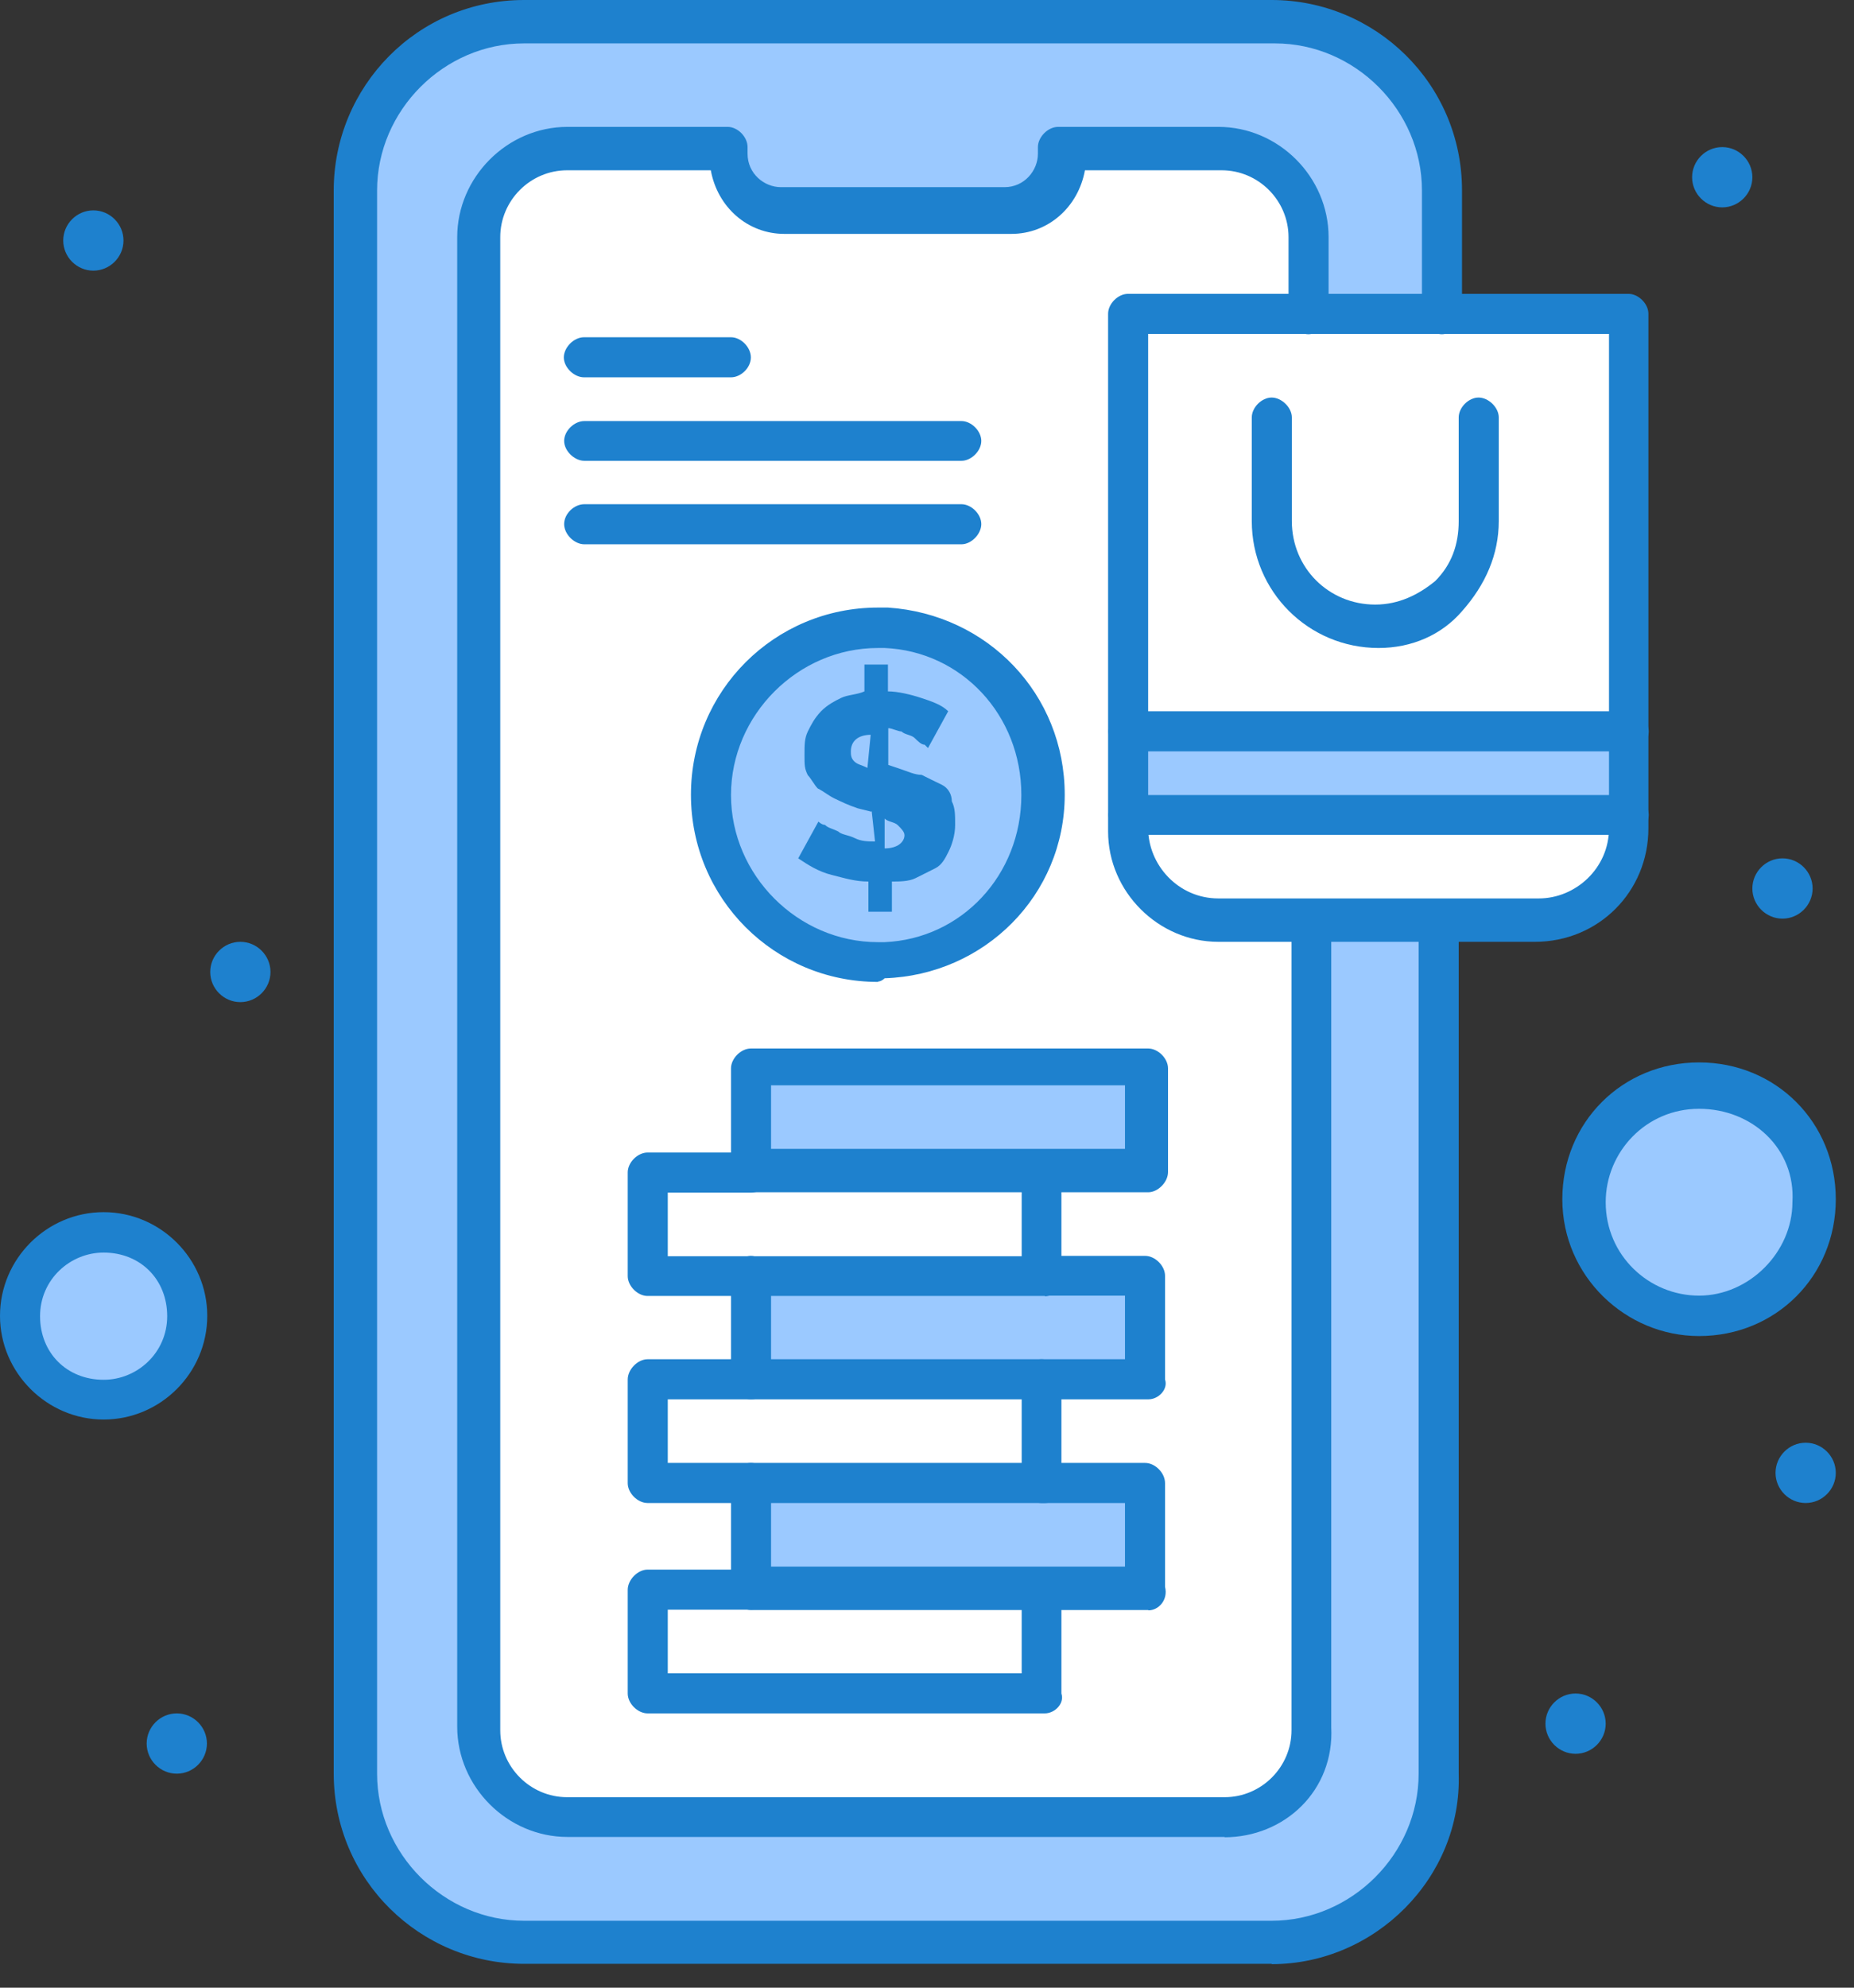 <svg width="56" height="60" viewBox="0 0 56 60" fill="none" xmlns="http://www.w3.org/2000/svg">
<rect x="0" y="0" width="56" height="60" fill="#333333" stroke="none"/>
<g clip-path="url(#clip0_386_89)">
<path d="M43.45 5.75C43.45 2.93 41.13 0.71 38.41 0.71H15.83C13.01 0.71 10.79 3.03 10.79 5.75V53.54C10.79 56.36 13.11 58.58 15.83 58.58H38.41C41.23 58.58 43.45 56.26 43.45 53.54V30.25C43.55 30.15 43.55 32.37 43.45 5.75Z" fill="#9BC9FF"/>
<path d="M39.719 7.16C39.719 5.65 38.51 4.44 36.999 4.44H32.16V4.64C32.16 5.55 31.45 6.25 30.549 6.25H23.689C22.779 6.25 22.079 5.54 22.079 4.64V4.44H17.239C15.729 4.44 14.52 5.65 14.52 7.16V52.23C14.52 53.74 15.729 54.95 17.239 54.95H37.099C38.609 54.95 39.819 53.74 39.819 52.23V7.16H39.719Z" fill="white"/>
<path d="M49.2 22.08H34.08V24.6H49.2V22.08Z" fill="#9BC9FF"/>
<path d="M49.2 24.6V25C49.2 26.51 47.99 27.72 46.48 27.72H36.8C35.29 27.72 34.08 26.51 34.08 25V24.6H49.2Z" fill="white"/>
<path d="M49.2 9.48V22.081H34.08V9.48H39.72H43.55H49.2Z" fill="white"/>
<path d="M51.32 32.87C53.21 32.87 54.75 34.4 54.75 36.3C54.75 38.2 53.22 39.73 51.32 39.73C49.42 39.73 47.89 38.2 47.89 36.3C47.89 34.4 49.42 32.87 51.32 32.87Z" fill="#9BC9FF"/>
<path d="M3.13 37.2C4.54 37.2 5.65 38.31 5.65 39.72C5.65 41.13 4.54 42.24 3.13 42.24C1.72 42.24 0.61 41.13 0.61 39.72C0.61 38.31 1.72 37.2 3.13 37.2Z" fill="#9BC9FF"/>
<path d="M31.56 47.89V51.12H19.56V47.89H22.68H31.56Z" fill="white"/>
<path d="M31.56 41.64V44.76H22.68H19.56V41.64H22.68H31.56Z" fill="white"/>
<path d="M31.56 35.29V38.51H22.68H19.56V35.29H22.68H31.56Z" fill="white"/>
<path d="M34.68 44.76V47.89H31.56H22.68V44.76H31.56H34.68Z" fill="#9BC9FF"/>
<path d="M34.68 38.51V41.64H31.56H22.68V38.51H31.56H34.68Z" fill="#9BC9FF"/>
<path d="M34.68 32.16V35.29H31.56H22.68V32.16H34.68Z" fill="#9BC9FF"/>
<path d="M26.72 18.85H26.42C23.6 18.85 21.38 21.07 21.38 23.89C21.38 26.71 23.6 28.93 26.42 28.93H26.72C29.34 28.83 31.46 26.61 31.46 23.89C31.56 21.27 29.34 19.05 26.72 18.85Z" fill="#9BC9FF"/>
<path d="M54.54 43.55C55.04 43.55 55.45 43.96 55.45 44.46C55.45 44.96 55.04 45.37 54.54 45.37C54.04 45.37 53.63 44.96 53.63 44.46C53.63 43.96 54.04 43.55 54.54 43.55Z" fill="#1E81CE"/>
<path d="M53.84 25.91C54.34 25.91 54.75 26.32 54.75 26.82C54.75 27.32 54.34 27.73 53.84 27.73C53.34 27.73 52.93 27.32 52.93 26.82C52.93 26.32 53.34 25.91 53.84 25.91Z" fill="#1E81CE"/>
<path d="M52.02 4.44C52.52 4.44 52.93 4.85 52.93 5.35C52.93 5.85 52.52 6.26 52.02 6.26C51.52 6.26 51.11 5.85 51.11 5.35C51.11 4.85 51.52 4.44 52.02 4.44Z" fill="#1E81CE"/>
<path d="M47.59 51.12C48.09 51.12 48.5 51.53 48.5 52.03C48.5 52.53 48.09 52.94 47.59 52.94C47.09 52.94 46.68 52.53 46.68 52.03C46.68 51.53 47.09 51.12 47.59 51.12Z" fill="#1E81CE"/>
<path d="M26.72 25.61C27.12 25.61 27.32 25.41 27.32 25.21C27.32 25.11 27.22 25.01 27.12 24.91C27.02 24.81 26.82 24.81 26.72 24.71V25.62V25.61ZM26.31 24.5L25.91 24.4C25.61 24.3 25.41 24.2 25.2 24.1C25 24 24.9 23.9 24.7 23.8C24.6 23.7 24.5 23.5 24.4 23.4C24.3 23.2 24.3 23.1 24.3 22.79C24.3 22.48 24.3 22.29 24.4 22.08C24.5 21.88 24.6 21.68 24.8 21.47C25 21.27 25.2 21.17 25.4 21.07C25.6 20.97 25.9 20.97 26.11 20.87V20.06H26.82V20.87C27.12 20.87 27.53 20.97 27.83 21.07C28.13 21.17 28.44 21.27 28.64 21.47L28.03 22.58L27.93 22.48C27.83 22.48 27.73 22.38 27.63 22.28C27.53 22.18 27.33 22.18 27.23 22.08C27.13 22.08 26.93 21.98 26.83 21.98V23.09L27.13 23.19C27.43 23.29 27.63 23.39 27.84 23.39C28.04 23.49 28.24 23.59 28.45 23.69C28.65 23.79 28.75 23.99 28.75 24.19C28.85 24.39 28.85 24.59 28.85 24.9C28.85 25.21 28.75 25.51 28.65 25.71C28.55 25.91 28.45 26.11 28.25 26.21C28.05 26.31 27.85 26.41 27.65 26.51C27.45 26.61 27.15 26.61 26.94 26.61V27.52H26.23V26.61C25.83 26.61 25.52 26.51 25.12 26.41C24.72 26.31 24.41 26.11 24.11 25.91L24.72 24.8C24.72 24.8 24.82 24.9 24.92 24.9C25.02 25 25.12 25 25.32 25.1C25.42 25.2 25.62 25.2 25.82 25.3C26.02 25.4 26.22 25.4 26.43 25.4L26.33 24.49L26.31 24.5ZM26.31 22.18C25.91 22.18 25.7 22.38 25.7 22.68C25.7 22.78 25.7 22.88 25.8 22.98C25.9 23.08 26 23.08 26.2 23.18L26.3 22.17L26.31 22.18Z" fill="#1E81CE"/>
<path d="M7.26 28.43C7.76 28.43 8.17 28.84 8.17 29.34C8.17 29.84 7.76 30.25 7.26 30.25C6.76 30.25 6.35 29.84 6.35 29.34C6.35 28.84 6.76 28.43 7.26 28.43Z" fill="#1E81CE"/>
<path d="M5.34 51.72C5.84 51.72 6.25 52.13 6.25 52.63C6.25 53.13 5.84 53.54 5.34 53.54C4.84 53.54 4.43 53.13 4.43 52.63C4.43 52.13 4.84 51.72 5.34 51.72Z" fill="#1E81CE"/>
<path d="M2.82 6.35C3.32 6.35 3.73 6.76 3.73 7.26C3.73 7.76 3.32 8.17 2.82 8.17C2.32 8.17 1.91 7.76 1.91 7.26C1.91 6.76 2.32 6.35 2.82 6.35Z" fill="#1E81CE"/>
<path d="M38.41 59.28H15.83C12.7 59.28 10.08 56.76 10.08 53.53V5.75C10.08 2.62 12.6 0 15.83 0H38.41C41.54 0 44.16 2.52 44.16 5.75V9.48C44.16 9.78 43.86 10.09 43.55 10.09C43.24 10.09 42.95 9.79 42.95 9.48V8.27V5.75C42.95 3.33 40.93 1.31 38.51 1.31H15.83C13.41 1.31 11.39 3.33 11.39 5.75V53.54C11.39 55.96 13.41 57.98 15.83 57.98H38.41C40.83 57.98 42.85 55.96 42.85 53.54V27.73C42.85 27.43 43.15 27.13 43.45 27.13C43.75 27.13 44.06 27.43 44.06 27.73V53.54C44.16 56.67 41.54 59.29 38.41 59.29V59.28Z" fill="#1E81CE"/>
<path d="M37 55.45H17.14C15.33 55.45 13.81 53.94 13.81 52.12V7.16C13.81 5.35 15.32 3.83 17.14 3.83H21.98C22.28 3.83 22.58 4.13 22.58 4.44V4.64C22.58 5.24 23.08 5.65 23.59 5.65H30.34C30.94 5.65 31.35 5.15 31.35 4.64V4.44C31.35 4.14 31.65 3.83 31.96 3.83H36.8C38.62 3.83 40.13 5.34 40.13 7.16V9.48C40.13 9.78 39.83 10.09 39.52 10.09C39.21 10.09 38.92 9.79 38.92 9.48V7.16C38.92 6.05 38.01 5.14 36.9 5.14H32.77C32.57 6.25 31.66 7.06 30.55 7.06H23.69C22.58 7.06 21.67 6.25 21.47 5.14H17.13C16.02 5.14 15.11 6.05 15.11 7.16V52.23C15.11 53.34 16.02 54.25 17.13 54.25H36.99C38.1 54.25 39.01 53.34 39.01 52.23V27.73C39.01 27.43 39.31 27.13 39.61 27.13C39.91 27.13 40.21 27.43 40.21 27.73V52.13C40.31 54.05 38.8 55.46 36.98 55.46L37 55.45Z" fill="#1E81CE"/>
<path d="M3.13 42.85C1.42 42.85 0 41.44 0 39.72C0 38 1.41 36.59 3.13 36.59C4.85 36.59 6.26 38 6.26 39.72C6.26 41.44 4.85 42.85 3.13 42.85ZM3.13 37.81C2.12 37.81 1.21 38.62 1.21 39.73C1.21 40.84 2.02 41.65 3.13 41.65C4.14 41.65 5.05 40.84 5.05 39.73C5.05 38.62 4.24 37.81 3.13 37.81Z" fill="#1E81CE"/>
<path d="M51.32 40.33C49.1 40.33 47.19 38.52 47.19 36.2C47.19 33.88 49 32.07 51.32 32.07C53.64 32.07 55.45 33.88 55.45 36.2C55.45 38.52 53.64 40.33 51.32 40.33ZM51.32 33.47C49.71 33.47 48.5 34.78 48.5 36.29C48.5 37.9 49.81 39.11 51.32 39.11C52.83 39.11 54.14 37.8 54.14 36.29C54.24 34.68 52.93 33.47 51.32 33.47Z" fill="#1E81CE"/>
<path d="M46.38 28.43H36.8C34.99 28.43 33.47 26.92 33.47 25.1V9.47C33.47 9.17 33.77 8.87 34.07 8.87H49.19C49.49 8.87 49.79 9.17 49.79 9.47V25C49.79 26.92 48.28 28.43 46.36 28.43H46.38ZM34.68 10.08V25C34.68 26.11 35.59 27.12 36.8 27.12H46.48C47.59 27.12 48.6 26.21 48.6 25V10.08H34.69H34.68Z" fill="#1E81CE"/>
<path d="M41.64 19.56C39.52 19.56 37.81 17.85 37.81 15.73V12.6C37.81 12.3 38.11 12 38.41 12C38.71 12 39.02 12.3 39.02 12.6V15.73C39.02 17.14 40.13 18.25 41.54 18.25C42.25 18.25 42.85 17.95 43.35 17.54C43.85 17.04 44.06 16.43 44.06 15.73V12.6C44.06 12.3 44.36 12 44.66 12C44.96 12 45.27 12.3 45.27 12.6V15.73C45.27 16.74 44.87 17.65 44.16 18.45C43.55 19.16 42.65 19.56 41.64 19.56Z" fill="#1E81CE"/>
<path d="M49.2 25.2H34.081C33.781 25.2 33.48 24.9 33.48 24.6C33.48 24.3 33.781 24 34.081 24H49.2C49.501 24 49.8 24.3 49.8 24.6C49.8 24.9 49.501 25.2 49.2 25.2Z" fill="#1E81CE"/>
<path d="M49.2 22.68H34.081C33.781 22.68 33.48 22.38 33.48 22.08C33.48 21.78 33.781 21.47 34.081 21.47H49.2C49.501 21.47 49.8 21.77 49.8 22.08C49.8 22.39 49.501 22.68 49.2 22.68Z" fill="#1E81CE"/>
<path d="M31.56 51.72H19.56C19.26 51.72 18.96 51.42 18.96 51.12V47.99C18.96 47.69 19.26 47.38 19.56 47.38H22.69C22.99 47.38 23.3 47.68 23.3 47.99C23.3 48.3 23 48.59 22.69 48.59H20.17V50.51H30.86V47.99C30.86 47.69 31.16 47.38 31.46 47.38C31.76 47.38 32.06 47.68 32.06 47.99V51.12C32.16 51.42 31.86 51.72 31.56 51.72Z" fill="#1E81CE"/>
<path d="M34.68 48.6H22.68C22.38 48.6 22.08 48.3 22.08 48V44.77C22.08 44.47 22.38 44.16 22.68 44.16C22.98 44.16 23.29 44.46 23.29 44.77V47.29H33.98V45.37H31.46C31.16 45.37 30.86 45.07 30.86 44.77C30.86 44.47 31.16 44.16 31.46 44.16H34.59C34.89 44.16 35.19 44.46 35.19 44.77V47.9C35.29 48.3 34.99 48.61 34.69 48.61L34.68 48.6Z" fill="#1E81CE"/>
<path d="M31.56 45.37H19.56C19.26 45.37 18.96 45.07 18.96 44.77V41.64C18.96 41.34 19.26 41.03 19.56 41.03H22.69C22.99 41.03 23.3 41.33 23.3 41.64C23.3 41.95 23 42.24 22.69 42.24H20.17V44.16H30.86V41.64C30.86 41.34 31.16 41.03 31.46 41.03C31.76 41.03 32.06 41.33 32.06 41.64V44.77C32.16 45.07 31.86 45.37 31.56 45.37Z" fill="#1E81CE"/>
<path d="M34.68 42.24H22.68C22.38 42.24 22.08 41.94 22.08 41.64V38.51C22.08 38.21 22.38 37.91 22.68 37.91C22.98 37.91 23.29 38.21 23.29 38.51V41.03H33.98V39.11H31.46C31.16 39.11 30.86 38.81 30.86 38.51C30.86 38.21 31.16 37.91 31.46 37.91H34.59C34.89 37.91 35.19 38.21 35.19 38.51V41.64C35.29 41.94 34.99 42.24 34.69 42.24H34.68Z" fill="#1E81CE"/>
<path d="M31.56 39.12H19.56C19.26 39.12 18.96 38.82 18.96 38.52V35.39C18.96 35.09 19.26 34.79 19.56 34.79H22.69C22.99 34.79 23.3 35.09 23.3 35.39C23.3 35.69 23 36 22.69 36H20.17V37.92H30.86V35.4C30.86 35.1 31.16 34.8 31.46 34.8C31.76 34.8 32.06 35.1 32.06 35.4V38.53C32.16 38.83 31.86 39.13 31.56 39.13V39.12Z" fill="#1E81CE"/>
<path d="M34.68 35.99H22.68C22.38 35.99 22.08 35.69 22.08 35.38V32.25C22.08 31.95 22.38 31.65 22.68 31.65H34.68C34.98 31.65 35.28 31.95 35.28 32.25V35.38C35.28 35.68 34.98 35.99 34.68 35.99ZM23.29 34.68H33.98V32.76H23.29V34.68Z" fill="#1E81CE"/>
<path d="M26.52 29.64C23.39 29.64 20.87 27.12 20.87 23.99C20.87 20.86 23.39 18.34 26.52 18.34H26.82C29.84 18.54 32.16 20.96 32.16 23.99C32.16 27.02 29.74 29.43 26.72 29.53C26.62 29.63 26.52 29.63 26.52 29.63V29.64ZM26.52 19.56C24.1 19.56 22.08 21.58 22.08 24C22.08 26.42 24.1 28.44 26.52 28.44H26.72C29.04 28.34 30.85 26.42 30.85 24C30.85 21.58 29.04 19.66 26.72 19.56H26.52Z" fill="#1E81CE"/>
<path d="M29.04 16.43H17.65C17.35 16.43 17.04 16.13 17.04 15.82C17.04 15.51 17.34 15.22 17.65 15.22H29.04C29.34 15.22 29.64 15.52 29.64 15.82C29.64 16.12 29.34 16.43 29.04 16.43Z" fill="#1E81CE"/>
<path d="M29.04 13.91H17.65C17.35 13.91 17.04 13.61 17.04 13.31C17.04 13.01 17.34 12.71 17.65 12.71H29.04C29.34 12.71 29.64 13.01 29.64 13.31C29.64 13.61 29.34 13.91 29.04 13.91Z" fill="#1E81CE"/>
<path d="M22.08 11.39H17.64C17.34 11.39 17.03 11.09 17.03 10.79C17.03 10.49 17.33 10.18 17.64 10.18H22.08C22.38 10.18 22.68 10.48 22.68 10.79C22.68 11.1 22.38 11.39 22.08 11.39Z" fill="#1E81CE"/>
</g>
<defs>
<clipPath id="clip0_386_89">
<rect width="55.45" height="59.28" fill="white"/>
</clipPath>
</defs>
</svg>
